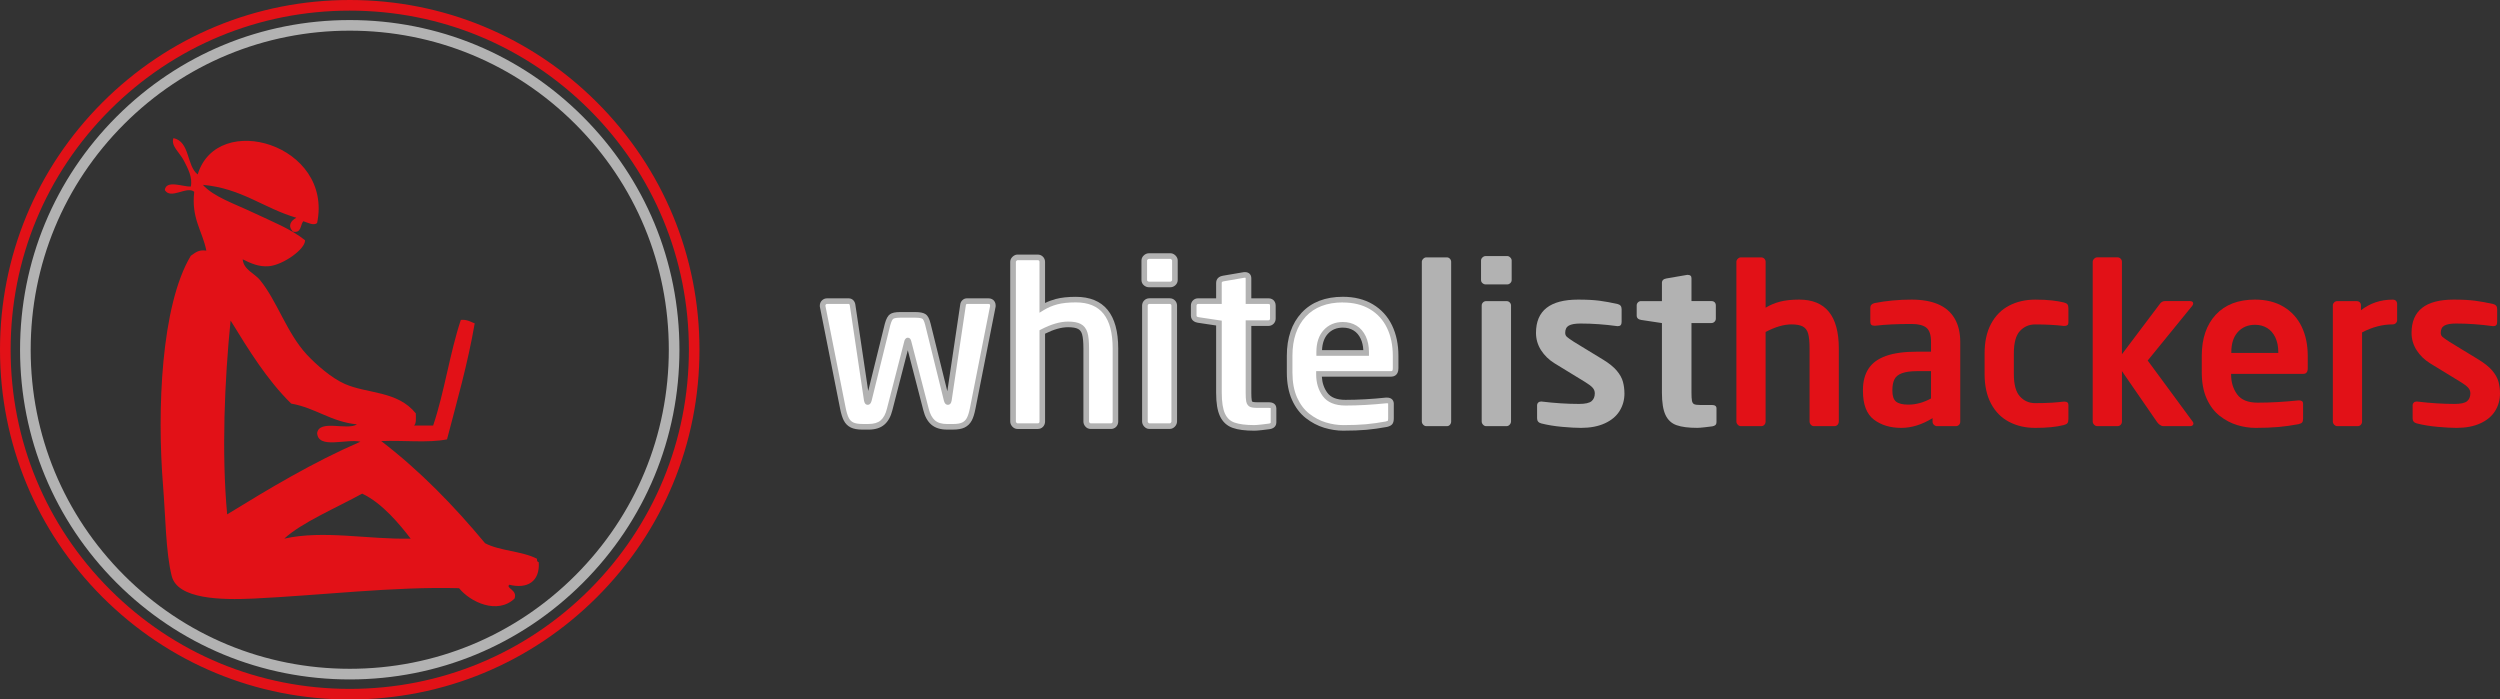 <svg xmlns="http://www.w3.org/2000/svg" id="b" data-name="Ebene 2" viewBox="0 0 1261.34 352.92"><rect x="0" y="0" width="1261.34" height="352.92" fill="#333333" stroke="none"/><defs><style>      .d {        fill: #e21117;      }      .d, .e, .f {        stroke-width: 0px;      }      .e {        fill: #b2b2b2;      }      .f {        fill: #fff;      }    </style></defs><g id="c" data-name="Ebene 1"><g><path class="d" d="M271.82,283.67c.65,9.83-5.89,13.61-14.86,11.35-1.97,1.75,4.33,2.62,2.63,6.99-8.66,8.23-22.36,1.73-27.96-5.24-32.41-.94-70.94,3.7-103.94,5.24-15.92.74-38.07.37-41.04-11.35-3.01-11.82-3.13-30.13-4.37-45.42-3.11-38.18-1.03-91.11,13.97-116.17,2.11-1.37,3.73-3.26,7.86-2.62-1.97-9.97-7.68-16.19-6.11-29.7-3.89-3.08-11.81,4.13-14.85-.87.64-5.31,9.44-1.54,13.1-1.75,1.03-4.58-1.42-9.06-3.49-13.1-2.14-4.13-6.69-7.42-5.24-11.35,8.4,1.79,6.51,13.87,12.23,18.34,9.83-32.42,68.44-15.12,60.25,24.46-1.69,1.6-4.88-.25-6.97-.87-1.62,1.89-.82,6.18-5.24,5.24-2.74-2.92-1.12-5.44,1.73-6.99-16.45-4.8-27.64-14.86-47.15-16.6,5.31,6.01,16.07,9.58,25.32,13.98,9.29,4.42,19.15,8.24,26.22,13.98.2,4.48-11.18,12.54-18.34,13.1-4.88.39-9.02-1.43-13.12-3.49.47,5.28,5.89,6.99,8.75,10.48,8.59,10.52,13.52,26.71,23.57,37.56,4.92,5.28,12.59,11.93,19.23,14.85,11.39,5.02,26.59,3.39,35.8,14.85,0,2.32.34,4.99-.87,6.11h9.62c5.66-16.75,8.37-36.46,13.96-53.28,3.21-.29,4.86.98,7,1.75-3.55,20.62-8.98,39.36-13.97,58.52-9.45,1.92-22.33.39-33.19.87,19.61,15.04,36.67,32.62,52.39,51.53,7.42,3.94,18.77,3.95,26.22,7.86-.14,1.02.18,1.55.87,1.75M143.43,271.76c19.87-4.44,42.35.5,63.76,0-5.33-6.91-14.17-17.86-24.46-22.71-13.17,7.24-30.75,14.72-39.3,22.71M181.86,222.85c-7.16-1.59-21.37,3.9-21.85-4.37,1.12-7.04,15.16-1.15,20.09-4.37-13.21-1.34-20.81-8.3-33.18-10.48-12.2-11.97-21.38-26.95-30.58-41.93-3.04,30.26-4.59,66.89-1.73,97.82,21.47-13.17,43.1-26.19,67.25-36.68"></path><path class="d" d="M176.46,352.92c-47.13,0-91.45-18.36-124.78-51.68C18.35,267.9,0,223.59,0,176.46S18.35,85.01,51.68,51.68C85.01,18.36,129.32,0,176.46,0s91.45,18.36,124.77,51.68c33.33,33.33,51.68,77.64,51.68,124.77s-18.35,91.45-51.68,124.78c-33.33,33.33-77.64,51.68-124.77,51.68M176.46,5.36c-45.7,0-88.67,17.8-120.99,50.12C23.15,87.79,5.36,130.75,5.36,176.46s17.8,88.67,50.12,120.99c32.32,32.32,75.28,50.12,120.99,50.12s88.67-17.8,120.99-50.12c32.32-32.32,50.11-75.28,50.11-120.99s-17.8-88.67-50.11-120.99C265.13,23.15,222.16,5.36,176.46,5.36"></path><path class="e" d="M176.46,342.8c-44.43,0-86.2-17.3-117.62-48.72-31.42-31.42-48.72-73.19-48.72-117.62S27.42,90.26,58.84,58.84,132.03,10.12,176.46,10.12s86.2,17.3,117.62,48.72c31.42,31.42,48.72,73.19,48.72,117.62s-17.3,86.2-48.72,117.62c-31.42,31.42-73.19,48.72-117.62,48.72M176.46,15.47c-43,0-83.43,16.75-113.83,47.15-30.41,30.41-47.15,70.83-47.15,113.83s16.74,83.43,47.15,113.83c30.41,30.41,70.83,47.15,113.83,47.15s83.43-16.74,113.83-47.15c30.41-30.4,47.15-70.83,47.15-113.83s-16.75-83.43-47.15-113.83S219.46,15.47,176.46,15.47"></path><path class="f" d="M500.97,154.16v.33l-10.16,51.45c-.47,2.44-1.06,4.31-1.75,5.6-.69,1.29-1.66,2.25-2.92,2.87-1.26.62-3.03.93-5.33.93h-3.01c-2.98,0-5.32-.72-6.99-2.16-1.67-1.44-2.88-3.63-3.6-6.58l-8.85-34.19c-.11-.4-.22-.6-.33-.6s-.24.2-.38.6l-8.79,34.19c-.73,2.95-1.93,5.14-3.61,6.58-1.67,1.44-4.02,2.16-7.05,2.16h-3c-2.29,0-4.07-.31-5.33-.93-1.26-.62-2.22-1.59-2.89-2.9-.67-1.31-1.25-3.17-1.72-5.57l-10.21-51.45v-.33c0-.62.22-1.15.65-1.58.44-.44.96-.65,1.58-.65h10.87c.58,0,1.05.19,1.39.57.35.38.56.87.63,1.45l7.05,47.3c.11,1.06.29,1.58.55,1.58.29,0,.54-.53.76-1.58l9.29-37.58c.58-2.11,1.27-3.44,2.08-3.99.8-.55,2.2-.82,4.21-.82h7.81c2.04,0,3.47.27,4.29.82.82.54,1.48,1.87,1.99,3.99l9.29,37.58c.22,1.06.47,1.58.76,1.58s.49-.53.6-1.58l7.05-47.3c.04-.55.25-1.02.63-1.42.38-.4.83-.6,1.34-.6h10.87c.69,0,1.24.2,1.64.6.4.4.6.95.6,1.64"></path><path class="e" d="M480.81,216.75h-3c-3.32,0-5.98-.84-7.92-2.5-1.89-1.63-3.26-4.09-4.05-7.31l-7.82-30.23-7.78,30.25c-.8,3.22-2.16,5.68-4.06,7.3-1.93,1.66-4.61,2.5-7.97,2.5h-3.01c-2.53,0-4.48-.35-5.95-1.07-1.53-.75-2.72-1.94-3.53-3.52-.74-1.45-1.35-3.39-1.85-5.95l-10.24-51.58v-.47c0-.99.37-1.88,1.07-2.58.7-.7,1.59-1.07,2.58-1.07h10.87c.98,0,1.83.36,2.44,1.04.54.6.87,1.35.98,2.22l6.48,43.48,8.38-33.93c.7-2.54,1.54-4.06,2.65-4.82,1.05-.72,2.69-1.06,5-1.06h7.81c2.35,0,4.01.35,5.07,1.06,1.15.77,1.97,2.3,2.58,4.84l8.42,34.05,6.49-43.6c.07-.85.41-1.61,1.01-2.24.65-.68,1.47-1.04,2.36-1.04h10.87c1.34,0,2.18.55,2.64,1.01.46.47,1.02,1.3,1.02,2.64l-.03.6-10.16,51.45c-.51,2.6-1.12,4.57-1.89,5.99-.83,1.55-2.03,2.72-3.54,3.47-1.47.72-3.42,1.07-5.95,1.07M458.04,170.39c.83,0,1.4.55,1.69,1.65l8.85,34.21c.66,2.66,1.72,4.62,3.15,5.86,1.4,1.21,3.44,1.82,6.07,1.82h3c2.06,0,3.64-.26,4.7-.78.99-.49,1.74-1.23,2.3-2.26.62-1.16,1.16-2.91,1.61-5.2l10.13-51.32v-.19c0-.45-.14-.59-.19-.64-.05-.04-.19-.19-.64-.19h-10.87c-.07,0-.16,0-.31.16-.15.16-.22.32-.24.53v.12s-7.06,47.3-7.06,47.3c-.07.72-.29,2.79-2,2.79-1.59,0-1.98-1.9-2.15-2.71l-9.27-37.52c-.59-2.45-1.22-3.03-1.4-3.15-.33-.22-1.21-.58-3.5-.58h-7.81c-2.24,0-3.09.36-3.41.57-.18.12-.83.72-1.51,3.19l-9.27,37.54c-.16.76-.55,2.66-2.14,2.66s-1.87-2-1.96-2.85l-7.04-47.24c-.04-.32-.13-.54-.28-.71-.04-.04-.1-.11-.34-.11h-10.87c-.24,0-.41.07-.58.24-.17.17-.24.34-.24.58v.19l10.19,51.31c.44,2.26.98,4.01,1.59,5.2.54,1.04,1.27,1.79,2.26,2.27,1.06.52,2.64.78,4.7.78h3.01c2.66,0,4.72-.61,6.12-1.82,1.44-1.23,2.5-3.2,3.15-5.85l8.84-34.33c.14-.38.56-1.53,1.71-1.53"></path><path class="f" d="M562.79,212.66c0,.66-.21,1.21-.63,1.67-.42.46-.96.68-1.61.68h-10.27c-.66,0-1.19-.25-1.61-.74-.42-.49-.63-1.03-.63-1.61v-36.81c0-3.42-.25-5.96-.74-7.62-.49-1.66-1.39-2.83-2.7-3.52-1.31-.69-3.22-1.04-5.74-1.04-3.79,0-8.12,1.27-13,3.82v45.17c0,.66-.21,1.21-.63,1.67-.42.46-.96.68-1.61.68h-10.27c-.58,0-1.1-.25-1.55-.74-.46-.49-.68-1.03-.68-1.61v-80.56c0-.55.24-1.06.71-1.53.47-.47.98-.71,1.53-.71h10.27c.62,0,1.15.22,1.59.66.44.44.65.96.65,1.58v23.16c2.18-1.35,4.6-2.37,7.24-3.06,2.64-.69,5.87-1.04,9.7-1.04,13.33,0,19.99,8.23,19.99,24.69v36.81Z"></path><path class="e" d="M560.55,216.42h-10.27c-1.07,0-2-.43-2.69-1.24-.64-.75-.97-1.6-.97-2.53v-36.81c0-3.27-.23-5.7-.68-7.21-.38-1.29-1.04-2.16-2.01-2.67-1.1-.58-2.81-.87-5.07-.87-3.34,0-7.24,1.1-11.58,3.27v44.3c0,1.01-.35,1.91-1,2.63-.68.74-1.6,1.14-2.65,1.14h-10.27c-.98,0-1.88-.41-2.6-1.19-.69-.74-1.06-1.63-1.06-2.57v-80.56c0-.64.19-1.6,1.12-2.53.93-.93,1.89-1.13,2.53-1.13h10.27c.99,0,1.88.37,2.58,1.07.7.7,1.07,1.6,1.07,2.59v20.76c1.71-.85,3.54-1.52,5.46-2.03,2.74-.72,6.13-1.08,10.05-1.08,14.2,0,21.41,8.78,21.41,26.1v36.81c0,1-.35,1.91-1,2.62-.69.75-1.61,1.14-2.66,1.14M538.87,162.25c2.77,0,4.86.39,6.4,1.2,1.65.87,2.8,2.35,3.4,4.37.54,1.8.8,4.43.8,8.02v36.81c0,.16.03.39.29.69.15.18.29.24.53.24h10.27c.3,0,.44-.09.57-.23.17-.19.25-.41.25-.7v-36.81c0-15.66-6.07-23.27-18.57-23.27-3.69,0-6.83.33-9.34.99-2.49.65-4.79,1.63-6.85,2.9l-2.16,1.33v-25.7c0-.24-.07-.41-.24-.58-.17-.17-.34-.24-.58-.24h-10.27c-.06,0-.23,0-.53.3-.29.29-.29.47-.29.53v80.56c0,.15.03.36.3.65.26.29.43.29.52.29h10.27c.3,0,.44-.09.57-.23.12-.13.26-.32.26-.71v-46.03l.76-.4c5.06-2.64,9.66-3.98,13.66-3.98"></path><path class="f" d="M592.78,141.27c0,.62-.24,1.15-.71,1.58-.47.44-.98.65-1.53.65h-10.87c-.58,0-1.12-.21-1.61-.63-.49-.42-.74-.95-.74-1.61v-9.83c0-.58.25-1.1.74-1.56.49-.46,1.03-.68,1.61-.68h10.87c.55,0,1.06.24,1.53.71.47.47.71.98.71,1.53v9.83ZM592.45,212.66c0,.58-.23,1.12-.68,1.61-.46.49-.97.74-1.56.74h-10.32c-.58,0-1.1-.25-1.55-.74-.46-.49-.68-1.03-.68-1.61v-58.49c0-.62.22-1.15.66-1.58.44-.44.96-.66,1.58-.66h10.32c.62,0,1.15.22,1.58.66.44.44.66.96.66,1.58v58.49Z"></path><path class="e" d="M590.21,216.42h-10.32c-.98,0-1.88-.41-2.6-1.2-.69-.74-1.06-1.63-1.06-2.57v-58.49c0-.99.37-1.89,1.07-2.59.69-.7,1.59-1.07,2.58-1.07h10.32c.99,0,1.89.37,2.59,1.07.7.7,1.07,1.59,1.07,2.58v58.49c0,.93-.37,1.82-1.06,2.57-.73.78-1.62,1.19-2.6,1.19M579.89,153.34c-.24,0-.41.07-.58.24-.17.17-.24.34-.24.58v58.49c0,.15.04.36.3.65.26.29.43.29.52.29h10.32c.08,0,.26,0,.52-.28.27-.29.3-.5.3-.65v-58.49c0-.24-.07-.41-.24-.58-.17-.17-.34-.24-.58-.24h-10.32ZM590.54,144.93h-10.87c-.93,0-1.78-.33-2.53-.97-.81-.69-1.23-1.62-1.23-2.69v-9.83c0-.98.41-1.87,1.19-2.6.75-.69,1.64-1.06,2.58-1.06h10.87c.64,0,1.6.2,2.53,1.13.93.93,1.12,1.89,1.12,2.53v9.83c0,1.01-.4,1.92-1.16,2.62-.73.68-1.59,1.03-2.49,1.03M579.67,130.62c-.15,0-.36.04-.65.31-.28.26-.28.43-.28.52v9.83c0,.24.07.38.24.53.3.25.53.29.69.29h10.87c.07,0,.27,0,.57-.28.21-.2.26-.36.26-.54v-9.83c0-.06,0-.23-.29-.53-.3-.3-.47-.3-.53-.3h-10.87Z"></path><path class="f" d="M642.53,213.09c0,1.13-.71,1.8-2.13,2.02-.73.11-1.97.26-3.74.46-1.77.2-3.05.3-3.85.3-4.41,0-7.88-.45-10.4-1.34-2.53-.89-4.4-2.61-5.6-5.16-1.2-2.55-1.8-6.3-1.8-11.25v-35.12l-10.49-1.58c-1.49-.25-2.24-1-2.24-2.24v-5.03c0-.62.21-1.15.63-1.58.42-.44.95-.65,1.61-.65h10.49v-9.18c0-1.24.75-1.98,2.24-2.24l10.43-1.8h.44c1.2,0,1.8.57,1.8,1.69v11.52h10.05c.69,0,1.24.2,1.64.6.4.4.6.95.6,1.64v6.61c0,.62-.22,1.15-.66,1.58-.44.44-.97.65-1.58.65h-10.05v35.12c0,1.9.08,3.27.25,4.12.16.85.53,1.42,1.09,1.69s1.58.41,3.03.41h5.9c1.57,0,2.35.57,2.35,1.69v7.04Z"></path><path class="e" d="M632.81,217.3c-4.61,0-8.17-.46-10.88-1.42-2.89-1.02-5.04-3-6.41-5.89-1.3-2.76-1.94-6.64-1.94-11.86v-33.9l-9.28-1.4c-3.11-.53-3.45-2.72-3.45-3.64v-5.03c0-.98.35-1.86,1.02-2.56.68-.71,1.59-1.09,2.64-1.09h9.07v-7.76c0-.92.33-3.11,3.42-3.64l10.67-1.82h.44c1.98,0,3.22,1.19,3.22,3.11v10.11h8.63c1.34,0,2.18.55,2.64,1.02.46.47,1.02,1.3,1.02,2.64v6.61c0,.99-.37,1.88-1.07,2.59-.7.7-1.59,1.07-2.59,1.07h-8.63v33.7c0,1.8.08,3.09.22,3.86.07.37.19.62.32.68.13.06.69.27,2.42.27h5.9c3.49,0,3.77,2.38,3.77,3.11v7.04c0,.88-.33,2.96-3.33,3.42-.72.11-1.92.26-3.79.47-1.84.21-3.15.31-4.01.31M604.52,153.34c-.33,0-.48.11-.59.22-.17.18-.24.35-.24.6v5.03c0,.31,0,.66,1.06.84l11.67,1.76v36.34c0,4.72.56,8.3,1.67,10.65,1.04,2.21,2.61,3.66,4.79,4.43,2.37.83,5.71,1.26,9.93,1.26.74,0,1.99-.1,3.69-.29,1.83-.21,3.01-.35,3.69-.46.93-.14.93-.4.93-.62v-7.04c0-.09-.01-.13-.02-.14.01,0-.2-.13-.92-.13h-5.9c-1.71,0-2.87-.18-3.65-.55-.68-.33-1.55-1.06-1.87-2.7-.18-.95-.27-2.39-.27-4.39v-36.54h11.47c.24,0,.41-.07.58-.24.17-.17.24-.34.24-.58v-6.61c0-.45-.14-.59-.19-.64-.04-.04-.18-.18-.63-.18h-11.47v-12.94c0-.14-.02-.22-.03-.25-.02,0-.14-.03-.36-.03h-.32l-10.31,1.78c-1.06.18-1.06.53-1.06.84v10.59h-11.9Z"></path><path class="f" d="M704.14,185.79c0,1.89-.75,2.84-2.24,2.84h-36.43v.33c0,3.9,1.02,7.24,3.06,10.02,2.04,2.79,5.48,4.18,10.32,4.18,6.41,0,13.27-.38,20.59-1.15h.33c1.35,0,2.02.56,2.02,1.69v7.37c0,.98-.15,1.67-.46,2.05-.31.38-.94.68-1.88.9-3.53.66-6.92,1.13-10.16,1.42-3.24.29-7.08.44-11.52.44-3.06,0-6.15-.47-9.26-1.42-3.11-.95-6.03-2.49-8.77-4.62-2.73-2.13-4.93-5.02-6.58-8.68-1.66-3.66-2.49-8.11-2.49-13.35v-8.25c0-8.78,2.36-15.7,7.07-20.78,4.72-5.08,11.31-7.62,19.8-7.62,5.57,0,10.37,1.2,14.39,3.6,4.02,2.4,7.07,5.74,9.12,10,2.06,4.26,3.09,9.19,3.09,14.8v6.22ZM689.28,178.08v-.44c0-2.8-.49-5.25-1.47-7.35-.98-2.09-2.36-3.68-4.12-4.78-1.77-1.09-3.82-1.64-6.15-1.64-3.57,0-6.45,1.21-8.66,3.63-2.2,2.42-3.3,5.8-3.3,10.13v.44h23.7Z"></path><path class="e" d="M677.76,217.3c-3.19,0-6.44-.5-9.67-1.48-3.26-.99-6.37-2.63-9.23-4.85-2.9-2.26-5.26-5.36-7-9.22-1.73-3.83-2.61-8.52-2.61-13.94v-8.25c0-9.1,2.51-16.42,7.45-21.75,4.97-5.36,11.98-8.07,20.84-8.07,5.8,0,10.89,1.28,15.12,3.8,4.25,2.54,7.5,6.1,9.67,10.6,2.14,4.44,3.23,9.62,3.23,15.42v6.22c0,3.95-2.8,4.26-3.66,4.26h-34.98c.17,3.11,1.1,5.83,2.76,8.1,1.77,2.42,4.77,3.6,9.18,3.6,6.33,0,13.2-.38,20.44-1.14h.48c2.53,0,3.44,1.6,3.44,3.1v7.37c0,1.35-.25,2.28-.78,2.94-.51.64-1.39,1.09-2.67,1.39-3.61.67-7.07,1.16-10.35,1.45-3.27.29-7.19.44-11.65.44M677.54,152.58c-8.03,0-14.34,2.41-18.76,7.17-4.44,4.78-6.7,11.45-6.7,19.82v8.25c0,5.01.79,9.31,2.36,12.77,1.55,3.43,3.62,6.17,6.16,8.15,2.58,2.01,5.38,3.49,8.31,4.38,2.96.9,5.94,1.36,8.84,1.36,4.38,0,8.21-.15,11.4-.43,3.19-.29,6.56-.76,10.03-1.4.8-.19,1.03-.39,1.05-.4,0,0,.14-.27.14-1.15v-7.37c0-.13-.02-.19-.02-.21,0,0-.17-.06-.58-.06h-.25c-7.31.76-14.26,1.15-20.66,1.15-5.3,0-9.16-1.6-11.47-4.76-2.21-3.02-3.33-6.67-3.33-10.86v-1.75h37.85c.4,0,.82,0,.82-1.42v-6.22c0-5.36-.99-10.14-2.95-14.19-1.92-3.99-4.81-7.15-8.57-9.39-3.78-2.26-8.38-3.4-13.66-3.4M690.7,179.5h-26.54v-1.86c0-4.68,1.23-8.41,3.67-11.08,2.47-2.72,5.74-4.1,9.7-4.1,2.59,0,4.9.62,6.89,1.85,1.99,1.23,3.56,3.04,4.66,5.38,1.07,2.28,1.61,4.95,1.61,7.95v1.86ZM667.02,176.67h20.82c-.1-2.18-.54-4.11-1.32-5.76-.87-1.86-2.05-3.22-3.59-4.18-1.53-.95-3.35-1.43-5.4-1.43-3.18,0-5.67,1.04-7.61,3.17-1.78,1.96-2.76,4.71-2.91,8.2"></path><path class="e" d="M732.16,212.66c0,.62-.2,1.17-.6,1.64-.4.47-.91.71-1.53.71h-10.43c-.58,0-1.1-.25-1.56-.74-.46-.49-.68-1.03-.68-1.61v-80.56c0-.55.24-1.06.71-1.53.47-.47.98-.71,1.53-.71h10.43c.58,0,1.08.23,1.5.68.42.46.63.97.63,1.56v80.56Z"></path><path class="e" d="M762.69,141.27c0,.62-.24,1.15-.71,1.58-.47.44-.98.65-1.53.65h-10.87c-.58,0-1.12-.21-1.61-.63-.49-.42-.74-.95-.74-1.61v-9.83c0-.58.25-1.1.74-1.56.49-.46,1.03-.68,1.61-.68h10.87c.55,0,1.06.24,1.53.71.47.47.71.98.71,1.53v9.83ZM762.36,212.66c0,.58-.23,1.12-.68,1.61-.46.49-.97.74-1.56.74h-10.32c-.58,0-1.1-.25-1.55-.74-.46-.49-.68-1.03-.68-1.61v-58.49c0-.62.22-1.15.66-1.58.44-.44.96-.66,1.58-.66h10.32c.62,0,1.15.22,1.58.66.44.44.66.96.66,1.58v58.49Z"></path><path class="e" d="M819.6,198.46c0,3.28-.82,6.24-2.46,8.88-1.64,2.64-4.12,4.73-7.45,6.25-3.33,1.53-7.33,2.29-11.99,2.29-2.51,0-5.7-.17-9.56-.52-3.86-.35-7.35-.92-10.49-1.72-1.42-.36-2.13-1.22-2.13-2.57v-6.72c0-.44.18-.84.54-1.2.36-.36.82-.55,1.37-.55h.44c6.63.8,12.89,1.2,18.79,1.2,3.13,0,5.24-.47,6.34-1.39,1.09-.93,1.64-2.25,1.64-3.96,0-1.09-.38-2.06-1.15-2.89-.76-.84-2.02-1.78-3.77-2.84l-15.35-9.39c-2.88-1.78-5.16-4-6.86-6.66-1.69-2.66-2.54-5.57-2.54-8.74,0-11.18,7.08-16.77,21.25-16.77,4.37,0,7.98.19,10.84.57,2.86.38,5.89.94,9.09,1.66,1.35.33,2.02,1.18,2.02,2.57v6.45c0,1.42-.6,2.13-1.8,2.13h-.44c-6.33-.87-12.49-1.31-18.46-1.31-2.73,0-4.71.35-5.93,1.04-1.22.69-1.83,1.91-1.83,3.66,0,.84.28,1.51.85,2.02.56.51,1.77,1.36,3.63,2.57l14.69,8.96c2.98,1.82,5.26,3.66,6.83,5.52,1.57,1.86,2.6,3.71,3.11,5.57.51,1.85.77,3.82.77,5.9"></path><path class="e" d="M866.02,213.09c0,1.13-.71,1.8-2.13,2.02-.73.11-1.97.26-3.74.46-1.77.2-3.05.3-3.85.3-4.41,0-7.88-.45-10.4-1.34-2.53-.89-4.4-2.61-5.6-5.16-1.2-2.55-1.8-6.3-1.8-11.25v-35.12l-10.49-1.58c-1.49-.25-2.24-1-2.24-2.24v-5.03c0-.62.21-1.15.63-1.58.42-.44.95-.65,1.61-.65h10.49v-9.18c0-1.24.75-1.98,2.24-2.24l10.43-1.8h.44c1.2,0,1.8.57,1.8,1.69v11.52h10.05c.69,0,1.24.2,1.64.6.4.4.6.95.6,1.64v6.61c0,.62-.22,1.15-.66,1.58-.44.44-.97.65-1.58.65h-10.05v35.12c0,1.9.08,3.27.25,4.12.16.85.53,1.42,1.09,1.69s1.58.41,3.03.41h5.9c1.57,0,2.35.57,2.35,1.69v7.04Z"></path><path class="d" d="M927.74,212.66c0,.66-.21,1.21-.63,1.67-.42.46-.96.68-1.61.68h-10.27c-.66,0-1.19-.25-1.61-.74-.42-.49-.63-1.03-.63-1.61v-36.81c0-3.42-.25-5.96-.74-7.62-.49-1.66-1.39-2.83-2.7-3.52-1.31-.69-3.22-1.04-5.74-1.04-3.79,0-8.12,1.27-13,3.82v45.17c0,.66-.21,1.21-.63,1.67-.42.46-.96.68-1.61.68h-10.27c-.58,0-1.1-.25-1.55-.74-.46-.49-.68-1.03-.68-1.61v-80.56c0-.55.24-1.06.71-1.53.47-.47.98-.71,1.53-.71h10.27c.62,0,1.15.22,1.59.66.44.44.65.96.65,1.58v23.16c2.18-1.35,4.6-2.37,7.24-3.06,2.64-.69,5.87-1.04,9.7-1.04,13.33,0,19.99,8.23,19.99,24.69v36.81Z"></path><path class="d" d="M989.02,212.77c0,.65-.22,1.19-.65,1.61-.44.42-.96.63-1.59.63h-9.5c-.55,0-1.06-.22-1.53-.66-.47-.44-.71-.96-.71-1.58v-1.8c-5.32,3.28-10.58,4.91-15.78,4.91-5.54,0-10.14-1.39-13.82-4.18-3.68-2.79-5.52-7.62-5.52-14.5v-.44c0-4.26.93-7.83,2.78-10.7,1.86-2.88,4.8-5.04,8.82-6.47,4.02-1.44,9.26-2.16,15.7-2.16h7.05v-4.92c0-3.5-.77-5.88-2.32-7.15-1.55-1.27-4.05-1.91-7.51-1.91-7.28,0-13.36.29-18.24.88h-.54c-1.35,0-2.02-.64-2.02-1.91v-7.16c0-1.2.71-1.98,2.13-2.35,5.97-1.17,12.2-1.75,18.68-1.75,5.32,0,9.79.78,13.43,2.35,3.64,1.56,6.41,3.96,8.3,7.18,1.89,3.22,2.84,7.16,2.84,11.82v40.25ZM974.27,201.02v-13.76h-7.05c-3.2,0-5.74.35-7.62,1.04-1.88.69-3.15,1.74-3.82,3.14-.67,1.4-1.01,3.18-1.01,5.33v.44c0,2.62.63,4.43,1.88,5.44,1.26,1,3.32,1.5,6.2,1.5,3.83,0,7.63-1.04,11.42-3.11"></path><path class="d" d="M1043.58,211.56c0,.88-.16,1.52-.49,1.94-.33.42-.95.74-1.86.96-3.71.95-8.52,1.42-14.42,1.42-4.88,0-9.26-1.01-13.13-3.03-3.88-2.02-6.91-5.07-9.1-9.15-2.18-4.08-3.28-9.07-3.28-14.96v-10.43c0-5.9,1.09-10.89,3.28-14.96,2.18-4.08,5.22-7.13,9.1-9.15,3.88-2.02,8.25-3.03,13.13-3.03,3.31,0,6.15.14,8.49.41,2.35.27,4.32.61,5.93,1.01.91.22,1.53.54,1.86.96.33.42.49,1.07.49,1.94v7.32c0,1.09-.67,1.64-2.02,1.64h-.33c-4.19-.51-8.99-.76-14.42-.76-3.06,0-5.62,1.1-7.67,3.31-2.06,2.2-3.08,5.98-3.08,11.33v10.43c0,5.28,1.03,9.04,3.08,11.28,2.06,2.24,4.62,3.36,7.67,3.36,3.39,0,6.17-.07,8.36-.22,2.18-.15,4.21-.33,6.06-.55h.33c1.34,0,2.02.55,2.02,1.64v7.32Z"></path><path class="d" d="M1106.66,213.64c0,.4-.15.73-.44.98-.29.26-.68.38-1.15.38h-13.65c-.55,0-1.13-.23-1.75-.68-.62-.46-1.11-.97-1.48-1.56l-17.59-25.51v25.4c0,.66-.21,1.21-.63,1.67-.42.46-.95.68-1.61.68h-10.27c-.58,0-1.1-.25-1.56-.74-.46-.49-.68-1.03-.68-1.61v-80.56c0-.55.24-1.05.71-1.53.47-.47.98-.71,1.53-.71h10.27c.62,0,1.15.22,1.58.66.44.44.65.96.65,1.58v46.64l19.17-25.45c.66-.91,1.51-1.37,2.57-1.37h12.51c1.13,0,1.69.4,1.69,1.2,0,.37-.14.75-.44,1.15l-22.5,27.64,22.72,30.86c.22.33.33.62.33.87"></path><path class="d" d="M1164.34,185.79c0,1.89-.75,2.84-2.24,2.84h-36.43v.33c0,3.9,1.02,7.24,3.06,10.02,2.04,2.79,5.48,4.18,10.32,4.18,6.41,0,13.27-.38,20.59-1.15h.33c1.35,0,2.02.56,2.02,1.69v7.37c0,.98-.16,1.67-.46,2.05-.31.38-.94.68-1.88.9-3.53.66-6.92,1.13-10.16,1.42-3.24.29-7.08.44-11.52.44-3.06,0-6.14-.47-9.26-1.42-3.11-.95-6.03-2.49-8.77-4.62-2.73-2.13-4.93-5.02-6.58-8.68-1.66-3.66-2.49-8.11-2.49-13.35v-8.25c0-8.78,2.36-15.7,7.07-20.78,4.72-5.08,11.31-7.62,19.8-7.62,5.57,0,10.37,1.2,14.39,3.6,4.02,2.4,7.06,5.74,9.12,10,2.06,4.26,3.09,9.19,3.09,14.8v6.22ZM1149.48,178.08v-.44c0-2.8-.49-5.25-1.47-7.35-.98-2.09-2.36-3.68-4.12-4.78-1.77-1.09-3.82-1.64-6.15-1.64-3.57,0-6.45,1.21-8.66,3.63-2.2,2.42-3.3,5.8-3.3,10.13v.44h23.7Z"></path><path class="d" d="M1209.45,161.43c0,.66-.22,1.19-.66,1.61-.44.42-.97.63-1.58.63-5.17,0-10.32,1.35-15.46,4.04v44.95c0,.66-.21,1.21-.63,1.67-.42.46-.96.68-1.61.68h-10.27c-.58,0-1.1-.25-1.56-.74-.46-.49-.68-1.03-.68-1.61v-58.49c0-.62.22-1.15.66-1.58.44-.44.96-.66,1.58-.66h9.72c.69,0,1.24.2,1.64.6.4.4.6.95.6,1.64v2.35c4.62-3.57,9.96-5.35,16-5.35.69,0,1.24.2,1.64.6.4.4.6.95.6,1.64v8.03Z"></path><path class="d" d="M1261.34,198.46c0,3.28-.82,6.24-2.46,8.88-1.64,2.64-4.12,4.73-7.45,6.25-3.33,1.53-7.33,2.29-11.99,2.29-2.51,0-5.7-.17-9.56-.52-3.86-.35-7.35-.92-10.49-1.72-1.42-.36-2.13-1.22-2.13-2.57v-6.72c0-.44.18-.84.55-1.2.36-.36.82-.55,1.37-.55h.44c6.63.8,12.89,1.2,18.79,1.2,3.13,0,5.24-.47,6.34-1.39,1.09-.93,1.64-2.25,1.64-3.96,0-1.09-.38-2.06-1.15-2.89-.76-.84-2.02-1.78-3.77-2.84l-15.35-9.39c-2.88-1.78-5.16-4-6.86-6.66-1.69-2.66-2.54-5.57-2.54-8.74,0-11.18,7.08-16.77,21.25-16.77,4.37,0,7.98.19,10.84.57,2.86.38,5.89.94,9.09,1.66,1.35.33,2.02,1.18,2.02,2.57v6.45c0,1.42-.6,2.13-1.8,2.13h-.44c-6.33-.87-12.49-1.31-18.46-1.31-2.73,0-4.71.35-5.93,1.04-1.22.69-1.83,1.91-1.83,3.66,0,.84.28,1.51.85,2.02.56.51,1.78,1.36,3.63,2.57l14.69,8.96c2.98,1.82,5.26,3.66,6.83,5.52,1.57,1.86,2.6,3.71,3.11,5.57.51,1.85.77,3.82.77,5.9"></path></g></g></svg>